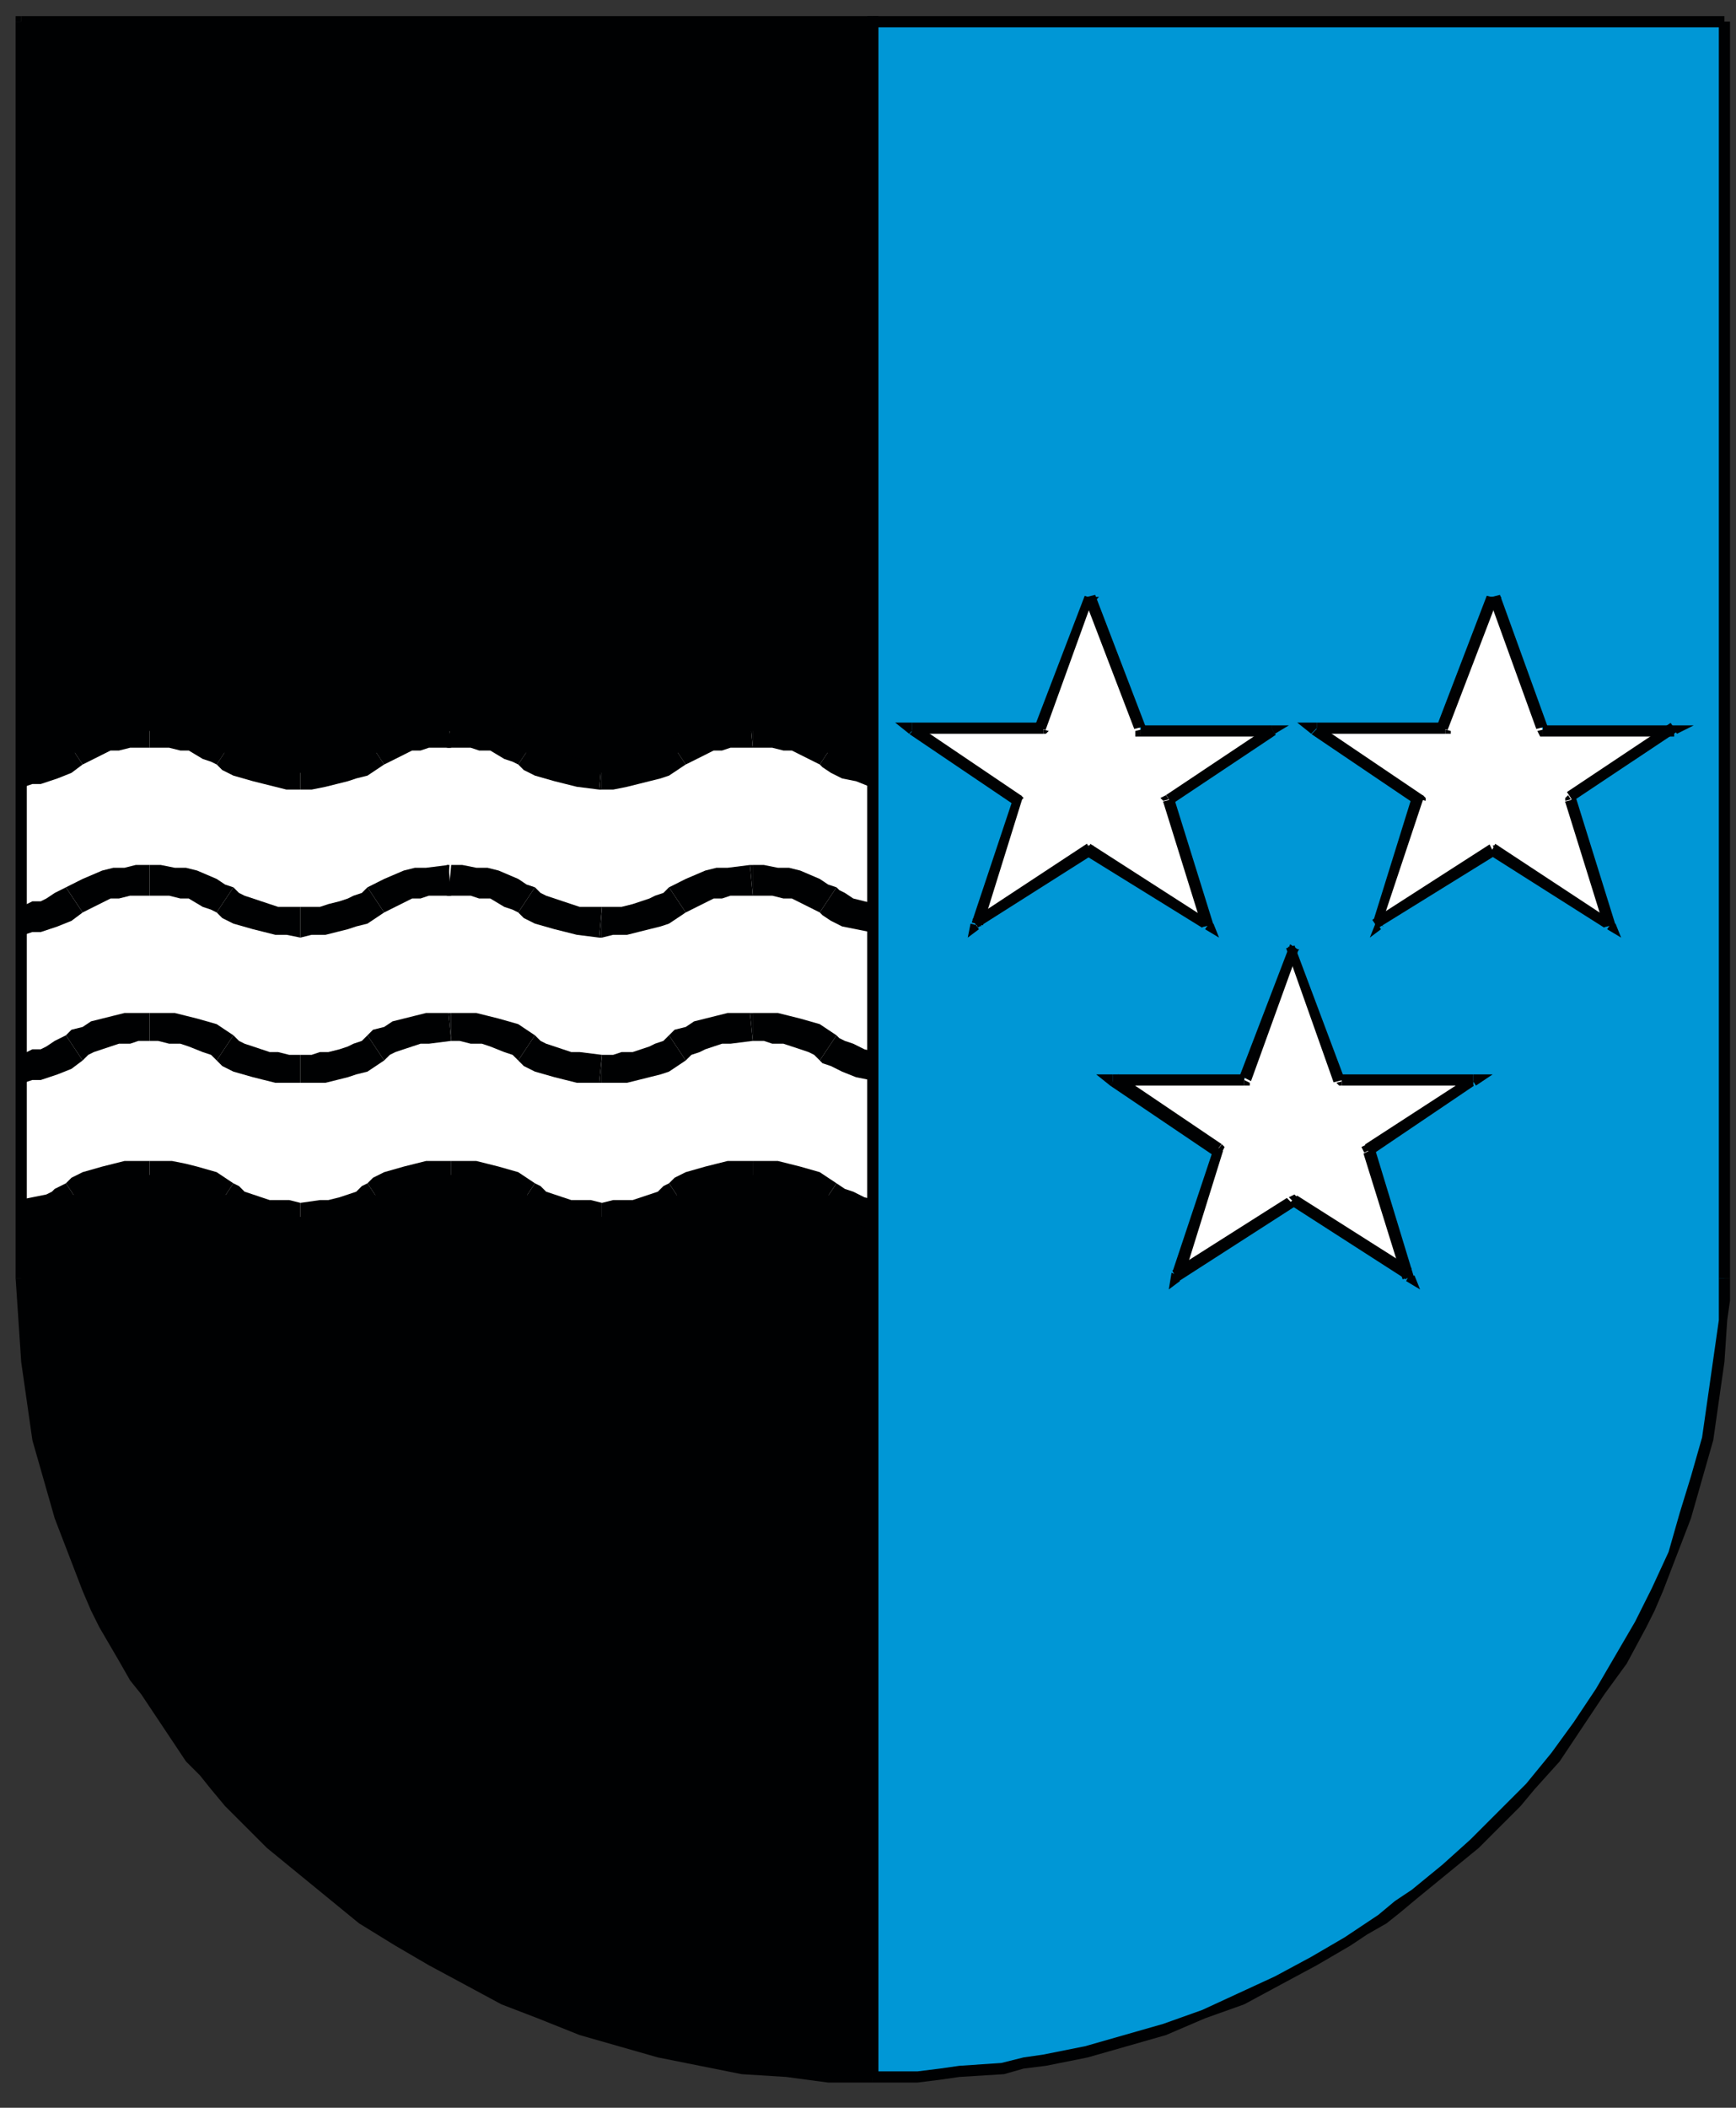 <?xml version="1.0" encoding="UTF-8" standalone="no"?>
<!DOCTYPE svg PUBLIC "-//W3C//DTD SVG 1.1//EN" "http://www.w3.org/Graphics/SVG/1.1/DTD/svg11.dtd">
<svg width="100%" height="100%" viewBox="0 0 332 403" version="1.1" xmlns="http://www.w3.org/2000/svg" xmlns:xlink="http://www.w3.org/1999/xlink" xml:space="preserve" xmlns:serif="http://www.serif.com/" style="fill-rule:evenodd;clip-rule:evenodd;stroke-linejoin:round;stroke-miterlimit:1.414;">
    <rect x="0" y="0" width="332" height="403" fill="#333333" stroke="none"/>
    <g id="AG" transform="matrix(1,0,0,1,-254.19,-406.663)">
        <g transform="matrix(4.167,0,0,4.167,-1624.86,-2686.74)">
            <path d="M452.037,743.482L452.037,743.226L452.037,743.354L451.909,743.354L451.781,743.482L452.037,743.482ZM451.909,743.482L451.909,743.354L452.037,743.354L452.037,743.482L451.909,743.482Z" style="fill:rgb(0,1,2);fill-rule:nonzero;"/>
        </g>
        <g transform="matrix(4.167,0,0,4.167,-1624.86,-2686.74)">
            <path d="M452.037,743.482L452.166,743.482L452.166,743.354L452.037,743.354L452.037,743.482ZM452.166,743.226L452.037,743.226L452.037,743.354L452.166,743.354L452.166,743.226Z" style="fill:rgb(0,1,2);fill-rule:nonzero;"/>
        </g>
        <g transform="matrix(4.167,0,0,4.167,-1624.86,-2685.68)">
            <path d="M452.294,743.226L452.166,743.226L452.166,743.098L452.294,743.098L452.294,743.226ZM452.294,743.098L452.166,743.098L452.166,743.226L452.294,743.226L452.294,743.354L452.166,743.354L452.294,743.354L452.294,743.226L452.294,743.098Z" style="fill:rgb(0,1,2);fill-rule:nonzero;"/>
        </g>
        <g transform="matrix(4.167,0,0,4.167,-1624.86,-2686.74)">
            <path d="M452.422,743.354L452.422,743.482L452.422,743.354ZM452.422,743.354L452.422,743.226L452.422,743.354Z" style="fill:rgb(0,1,2);fill-rule:nonzero;"/>
        </g>
        <g transform="matrix(4.167,0,0,4.167,-1624.86,-2685.68)">
            <path d="M452.55,743.098L452.679,743.098L452.679,743.226L452.55,743.226L452.55,743.354L452.55,743.098ZM452.55,743.098L452.55,743.226L452.679,743.226L452.55,743.098Z" style="fill:rgb(0,1,2);fill-rule:nonzero;"/>
        </g>
        <g transform="matrix(4.167,0,0,4.167,-1624.86,-2686.21)">
            <path d="M452.679,743.354L452.807,743.226L452.679,743.226L452.679,743.354Z" style="fill:rgb(0,1,2);fill-rule:nonzero;"/>
        </g>
        <g transform="matrix(4.167,0,0,4.167,-1624.86,-2686.21)">
            <path d="M452.935,743.354L452.807,743.354L452.935,743.354L452.935,743.226L452.807,743.226L452.807,743.354L452.935,743.354ZM452.807,743.354L452.935,743.226L452.935,743.354L452.807,743.354Z" style="fill:rgb(0,1,2);fill-rule:nonzero;"/>
        </g>
        <g transform="matrix(4.167,0,0,4.167,-1624.86,-2686.21)">
            <path d="M453.063,743.354L453.063,743.226L453.063,743.354Z" style="fill:rgb(0,1,2);fill-rule:nonzero;"/>
        </g>
        <g transform="matrix(0,-4.167,-4.167,0,3360.74,2299.39)">
            <path d="M453.191,743.354L453.319,743.354L453.191,743.354L453.191,743.226L453.191,743.354Z" style="fill:rgb(0,1,2);fill-rule:nonzero;"/>
        </g>
        <g transform="matrix(4.167,0,0,4.167,-1624.86,-2686.21)">
            <path d="M453.575,743.226L453.447,743.226L453.447,743.354L453.575,743.354L453.447,743.354L453.447,743.226L453.575,743.226L453.575,743.354L453.447,743.354L453.447,743.226L453.575,743.226Z" style="fill:rgb(0,1,2);fill-rule:nonzero;"/>
        </g>
        <g transform="matrix(4.167,0,0,4.167,-1624.86,-2686.21)">
            <path d="M453.703,743.226L453.96,743.226L453.96,743.354L453.832,743.354L453.832,743.226L453.832,743.354L453.703,743.354L453.703,743.226L453.703,743.354L453.703,743.226Z" style="fill:rgb(0,1,2);fill-rule:nonzero;"/>
        </g>
        <g transform="matrix(4.167,0,0,4.167,-1624.86,-2686.74)">
            <path d="M454.088,743.482L453.96,743.482L453.96,743.354L454.088,743.354L454.088,743.482ZM453.96,743.482L454.088,743.482L454.088,743.354L453.96,743.354L453.96,743.226L453.96,743.482Z" style="fill:rgb(0,1,2);fill-rule:nonzero;"/>
        </g>
        <g transform="matrix(4.167,0,0,4.167,-1624.86,-2686.21)">
            <rect x="454.216" y="743.226" width="0.128" height="0.128" style="fill:rgb(0,1,2);"/>
        </g>
        <g transform="matrix(4.167,0,0,4.167,-1624.86,-2293.76)">
            <path d="M490.994,743.354L493.044,743.354L494.069,743.226L494.967,743.226L495.992,743.098L496.889,742.97L497.914,742.842L498.939,742.585L499.836,742.457L500.733,742.201L501.63,741.945L502.655,741.688L503.552,741.432L504.449,741.176L505.346,740.791L506.243,740.535L507.14,740.151L507.909,739.766L508.806,739.382L509.575,738.997L510.472,738.485L511.241,738.1L512.01,737.588L512.907,737.075L513.548,736.563L514.444,736.05L515.085,735.537L515.854,735.025L516.623,734.384L517.264,733.871L517.905,733.231L518.674,732.59L519.314,731.949L519.955,731.309L520.596,730.668L521.108,730.027L521.749,729.386L522.262,728.617L522.902,727.977L523.415,727.208L523.928,726.439L524.44,725.67L524.953,724.901L525.337,724.132L525.85,723.363L526.234,722.595L526.619,721.826L527.003,721.057L527.387,720.16L527.644,719.263L528.028,718.494L528.284,717.597L528.541,716.7L528.797,715.931L529.053,715.034L529.31,714.137L529.438,713.24L529.566,712.343L529.694,711.446L529.822,710.421L529.95,709.524L530.079,708.627L530.079,707.73L530.079,706.704L530.079,692.352L530.079,677.872L530.079,663.391L530.079,649.039L520.339,649.039L510.472,649.039L500.733,649.039L490.994,649.039L490.994,743.354Z" style="fill:rgb(0,151,214);fill-rule:nonzero;"/>
        </g>
        <g transform="matrix(4.167,0,0,4.167,-1624.86,-2403.75)">
            <path d="M519.57,701.835L521.749,707.986L527.772,707.986L523.03,711.19L524.824,716.956L519.57,713.496L514.188,716.956L516.111,711.061L511.369,707.858L517.264,707.858L519.57,701.835Z" style="fill:white;fill-rule:nonzero;"/>
        </g>
        <g transform="matrix(-4.042,1.011,1.011,4.042,1927.3,-2878.67)">
            <path d="M520.722,710.695L521.25,710.695L520.598,717.066L520.07,717.067L520.722,710.695Z" style="fill:rgb(0,1,2);fill-rule:nonzero;"/>
        </g>
        <g transform="matrix(4.167,0,0,4.167,-1624.86,-2415.5)">
            <rect x="521.749" y="710.549" width="6.023" height="0.512" style="fill:rgb(0,1,2);"/>
        </g>
        <g transform="matrix(4.167,0,0,4.167,-1624.86,-2415.5)">
            <path d="M521.493,710.805L521.621,711.061L521.749,711.061L521.749,710.549L522.005,710.677L521.493,710.805Z" style="fill:rgb(0,1,2);fill-rule:nonzero;"/>
        </g>
        <g transform="matrix(-2.311,-3.467,-3.467,2.311,4237.58,734.801)">
            <rect x="525.152" y="706.406" width="0.497" height="5.722" style="fill:rgb(0,1,2);"/>
        </g>
        <g transform="matrix(4.167,0,0,4.167,-1624.86,-2415.5)">
            <path d="M527.772,710.549L528.669,710.549L527.9,710.933L527.644,710.549L527.772,711.061L527.772,710.549Z" style="fill:rgb(0,1,2);fill-rule:nonzero;"/>
        </g>
        <g transform="matrix(-4.042,1.013,1.013,4.042,1962.08,-2807.8)">
            <path d="M523.833,701.767L524.361,701.767L524.022,707.797L523.494,707.797L523.833,701.767Z" style="fill:rgb(0,1,2);fill-rule:nonzero;"/>
        </g>
        <g transform="matrix(4.167,0,0,4.167,-1624.86,-2389.34)">
            <path d="M522.902,707.473L522.774,707.601L522.774,707.73L523.287,707.601L523.159,707.858L522.902,707.473Z" style="fill:rgb(0,1,2);fill-rule:nonzero;"/>
        </g>
        <g transform="matrix(2.31,-3.468,-3.468,-2.31,1784.46,4012.37)">
            <path d="M521.983,700.483L522.446,700.483L522.412,706.774L521.843,706.703L521.983,700.483Z" style="fill:rgb(0,1,2);fill-rule:nonzero;"/>
        </g>
        <g transform="matrix(4.167,0,0,4.167,-1624.86,-2339.68)">
            <path d="M525.081,701.45L525.337,702.091L524.696,701.707L524.953,701.322L524.568,701.579L525.081,701.45Z" style="fill:rgb(0,1,2);fill-rule:nonzero;"/>
        </g>
        <g transform="matrix(-1.864,-3.727,-3.727,1.864,4114.27,1190.97)">
            <path d="M516.879,700.477L517.452,700.477L516.765,706.838L516.307,706.781L516.879,700.477Z" style="fill:rgb(0,1,2);fill-rule:nonzero;"/>
        </g>
        <g transform="matrix(4.167,0,0,4.167,-1624.86,-2369.58)">
            <path d="M519.699,705.039L519.57,705.039L519.442,705.039L519.699,705.551L519.442,705.551L519.699,705.039Z" style="fill:rgb(0,1,2);fill-rule:nonzero;"/>
        </g>
        <g transform="matrix(3.952,1.32,1.32,-3.952,-2444.81,2676.24)">
            <path d="M515.013,701.743L515.418,701.743L515.414,707.821L514.887,707.781L515.013,701.743Z" style="fill:rgb(0,1,2);fill-rule:nonzero;"/>
        </g>
        <g transform="matrix(4.167,0,0,4.167,-1624.86,-2339.68)">
            <path d="M514.316,701.707L513.804,702.091L514.06,701.45L514.444,701.579L514.06,701.322L514.316,701.707Z" style="fill:rgb(0,1,2);fill-rule:nonzero;"/>
        </g>
        <g transform="matrix(2.945,-2.947,-2.947,-2.945,1093.12,4155.5)">
            <path d="M513.946,706.458L514.49,706.458L513.405,712.076L512.862,712.076L513.946,706.458Z" style="fill:rgb(0,1,2);fill-rule:nonzero;"/>
        </g>
        <g transform="matrix(4.167,0,0,4.167,-1624.86,-2389.34)">
            <path d="M516.367,707.73L516.367,707.601L516.239,707.473L515.854,707.858L515.854,707.601L516.367,707.73Z" style="fill:rgb(0,1,2);fill-rule:nonzero;"/>
        </g>
        <g transform="matrix(4.167,0,0,4.167,-1624.86,-2416.57)">
            <rect x="511.369" y="710.677" width="5.895" height="0.513" style="fill:rgb(0,1,2);"/>
        </g>
        <g transform="matrix(4.167,0,0,4.167,-1624.86,-2416.57)">
            <path d="M511.113,711.189L510.472,710.677L511.369,710.677L511.369,711.189L511.497,710.805L511.113,711.189Z" style="fill:rgb(0,1,2);fill-rule:nonzero;"/>
        </g>
        <g transform="matrix(4.042,1.01,1.01,-4.042,-2281.68,2895.3)">
            <path d="M517.764,710.679L518.293,710.679L519.07,717.082L518.542,717.082L517.764,710.679Z" style="fill:rgb(0,1,2);fill-rule:nonzero;"/>
        </g>
        <g transform="matrix(4.167,0,0,4.167,-1624.86,-2416.57)">
            <path d="M517.264,711.189L517.52,711.189L517.52,711.061L517.008,710.933L517.264,710.677L517.264,711.189Z" style="fill:rgb(0,1,2);fill-rule:nonzero;"/>
        </g>
        <g transform="matrix(4.167,0,0,4.167,-1624.86,-2466.76)">
            <path d="M519.314,716.956L519.827,716.956L519.314,716.956Z" style="fill:rgb(0,1,2);fill-rule:nonzero;"/>
        </g>
        <g transform="matrix(4.167,0,0,4.167,-1624.86,-2466.23)">
            <path d="M519.827,716.956L519.827,716.828L519.314,716.828L519.827,716.956Z" style="fill:rgb(0,1,2);fill-rule:nonzero;"/>
        </g>
        <g transform="matrix(4.167,0,0,4.167,-1624.86,-2293.76)">
            <path d="M490.994,742.842L490.994,731.18L490.994,719.391L490.994,707.73L490.994,695.94L490.994,684.279L490.994,672.49L490.994,660.7L490.994,649.039L481.255,649.039L471.516,649.039L461.648,649.039L451.909,649.039L451.909,707.73L452.037,708.627L452.037,709.524L452.166,710.421L452.294,711.446L452.422,712.343L452.55,713.24L452.679,714.137L452.935,715.034L453.191,715.931L453.447,716.7L453.703,717.597L453.96,718.494L454.344,719.263L454.601,720.16L454.985,721.057L455.369,721.826L455.754,722.595L456.138,723.363L456.651,724.132L457.163,724.901L457.548,725.67L458.06,726.439L458.573,727.208L459.214,727.977L459.726,728.617L460.239,729.386L460.88,730.027L461.392,730.668L462.033,731.309L462.674,731.949L463.314,732.59L464.083,733.231L464.724,733.871L465.493,734.384L466.134,735.025L466.902,735.537L467.671,736.05L468.44,736.563L469.209,737.075L469.978,737.588L470.747,738.1L471.516,738.485L472.413,738.997L473.182,739.382L474.079,739.766L474.976,740.151L475.745,740.535L476.642,740.791L477.539,741.176L478.436,741.432L479.333,741.688L480.358,741.945L481.255,742.201L482.152,742.457L483.177,742.585L484.074,742.842L485.099,742.97L485.996,743.098L487.021,743.226L488.047,743.226L488.943,743.354L490.994,743.354L490.994,742.842Z" style="fill:rgb(0,1,2);fill-rule:nonzero;"/>
        </g>
        <g transform="matrix(4.167,0,0,4.167,-1624.86,-2322.6)">
            <path d="M451.909,710.677L452.294,710.677L452.679,710.549L452.935,710.421L453.319,710.421L453.575,710.293L453.832,710.164L454.088,710.036L454.344,709.78L454.472,709.652L454.601,709.652L454.857,709.523L454.985,709.395L455.241,709.395L455.369,709.267L455.754,709.139L456.01,709.011L456.523,709.011L456.779,708.883L458.829,708.883L459.086,709.011L459.598,709.011L459.726,709.139L459.983,709.139L460.239,709.267L460.367,709.395L460.623,709.395L460.88,709.652L461.136,709.652L461.264,709.78L461.392,709.908L461.52,710.036L461.776,710.164L461.905,710.164L462.161,710.293L462.289,710.421L462.546,710.421L462.674,710.549L462.93,710.549L463.186,710.677L463.699,710.677L464.211,710.805L465.493,710.805L465.749,710.677L466.262,710.677L466.518,710.549L466.646,710.549L467.159,710.421L467.287,710.293L467.543,710.164L467.671,710.164L467.8,710.036L468.056,709.908L468.184,709.78L468.44,709.652L468.696,709.523L468.825,709.395L469.081,709.395L469.209,709.267L469.722,709.139L469.85,709.011L470.362,709.011L470.619,708.883L472.669,708.883L472.925,709.011L473.438,709.011L473.566,709.139L473.822,709.139L474.079,709.267L474.207,709.395L474.463,709.395L474.72,709.652L474.976,709.652L475.104,709.78L475.232,709.908L475.36,710.036L475.616,710.164L475.745,710.164L476.001,710.293L476.129,710.421L476.385,710.421L476.642,710.549L476.77,710.549L477.026,710.677L477.539,710.677L478.051,710.805L479.333,710.805L479.589,710.677L480.102,710.677L480.358,710.549L480.486,710.549L480.999,710.421L481.127,710.293L481.383,710.164L481.511,710.164L481.639,710.036L481.896,709.908L482.024,709.78L482.152,709.652L482.28,709.652L482.536,709.523L482.665,709.395L482.921,709.395L483.049,709.267L483.562,709.139L483.69,709.011L484.202,709.011L484.458,708.883L486.509,708.883L486.765,709.011L487.278,709.011L487.406,709.139L487.662,709.139L487.918,709.267L488.047,709.395L488.303,709.395L488.431,709.523L488.687,709.652L488.815,709.652L488.943,709.78L489.072,709.908L489.328,710.036L489.584,710.164L489.841,710.293L490.097,710.421L490.353,710.549L490.737,710.549L490.866,710.677L490.994,710.677L490.994,700.553L490.994,690.302L490.737,690.302L490.353,690.174L490.097,690.174L489.841,690.045L489.584,689.917L489.328,689.789L489.072,689.661L488.943,689.533L488.815,689.405L488.687,689.277L488.431,689.148L488.303,689.148L488.047,689.02L487.918,689.02L487.406,688.764L487.278,688.764L487.021,688.764L486.765,688.636L486.509,688.636L485.996,688.636L485.74,688.508L485.484,688.508L484.971,688.636L484.715,688.636L484.458,688.636L484.202,688.636L483.946,688.764L483.69,688.764L483.562,688.764L483.049,689.02L482.921,689.02L482.665,689.148L482.28,689.277L482.152,689.405L482.024,689.533L481.896,689.661L481.639,689.661L481.511,689.789L481.383,689.917L481.127,690.045L480.999,690.045L480.742,690.174L480.486,690.174L480.358,690.302L480.102,690.302L479.845,690.302L479.589,690.43L479.333,690.43L479.076,690.43L478.564,690.43L478.051,690.43L477.795,690.43L477.539,690.43L477.282,690.302L477.026,690.302L476.642,690.174L476.129,690.045L476.001,690.045L475.745,689.917L475.36,689.661L475.232,689.661L475.104,689.533L474.976,689.405L474.72,689.277L474.591,689.148L474.463,689.148L474.207,689.02L474.079,689.02L473.566,688.764L473.438,688.764L473.182,688.764L472.925,688.636L472.669,688.636L472.156,688.636L471.644,688.508L471.131,688.636L470.875,688.636L470.619,688.636L470.362,688.636L470.106,688.764L469.85,688.764L469.722,688.764L469.209,689.02L469.081,689.02L468.825,689.148L468.44,689.277L468.312,689.405L468.184,689.533L468.056,689.661L467.8,689.661L467.543,689.917L467.287,690.045L467.159,690.045L466.902,690.174L466.646,690.174L466.518,690.302L466.39,690.302L466.262,690.302L466.006,690.302L465.749,690.43L465.493,690.43L465.236,690.43L464.724,690.43L464.211,690.43L463.955,690.43L463.699,690.43L463.443,690.302L463.186,690.302L462.674,690.174L462.289,690.045L462.161,690.045L461.905,689.917L461.776,689.789L461.52,689.661L461.392,689.661L461.264,689.533L461.136,689.405L460.88,689.277L460.623,689.148L460.367,689.02L460.239,689.02L459.726,688.764L459.598,688.764L459.342,688.764L459.086,688.636L458.829,688.636L458.317,688.636L457.804,688.508L457.292,688.636L457.035,688.636L456.779,688.636L456.523,688.636L456.267,688.764L456.01,688.764L455.754,688.764L455.369,689.02L455.241,689.02L454.985,689.148L454.857,689.148L454.601,689.277L454.472,689.405L454.344,689.533L454.088,689.661L453.832,689.789L453.575,689.917L453.319,690.045L452.935,690.174L452.679,690.302L452.294,690.302L451.909,690.43L451.909,710.677Z" style="fill:white;fill-rule:nonzero;"/>
        </g>
        <g transform="matrix(4.167,0,0,4.167,-1624.86,-2403.22)">
            <path d="M490.866,710.421L490.225,710.164L489.584,710.036L489.072,709.78L488.687,709.524L488.559,709.395L489.328,708.242L489.456,708.498L489.712,708.498L490.097,708.755L490.609,708.883L491.122,709.011L490.866,710.421Z" style="fill:rgb(0,1,2);fill-rule:nonzero;"/>
        </g>
        <g transform="matrix(4.167,0,0,4.167,-1624.86,-2411.76)">
            <path d="M488.559,711.446L488.303,711.318L488.047,711.19L487.278,710.805L486.893,710.805L486.381,710.677L485.996,710.677L485.484,710.677L485.484,709.267L485.996,709.267L486.637,709.396L487.15,709.396L487.662,709.524L488.559,709.908L488.943,710.165L489.328,710.293L488.559,711.446Z" style="fill:rgb(0,1,2);fill-rule:nonzero;"/>
        </g>
        <g transform="matrix(4.167,0,0,4.167,-1624.86,-2407.49)">
            <path d="M489.328,709.267L488.559,710.421L489.328,709.267Z" style="fill:rgb(0,1,2);fill-rule:nonzero;"/>
        </g>
        <g transform="matrix(4.167,0,0,4.167,-1624.86,-2411.76)">
            <path d="M485.484,710.677L484.458,710.677L484.074,710.805L483.69,710.805L482.921,711.19L482.665,711.318L482.408,711.446L481.639,710.293L481.896,710.165L482.408,709.908L483.305,709.524L483.818,709.396L484.33,709.396L485.355,709.267L485.484,710.677Z" style="fill:rgb(0,1,2);fill-rule:nonzero;"/>
        </g>
        <g transform="matrix(4.167,0,0,4.167,-1624.86,-2414.97)">
            <path d="M485.484,710.036L485.355,710.036L485.484,711.446L485.484,710.036Z" style="fill:rgb(0,1,2);fill-rule:nonzero;"/>
        </g>
        <g transform="matrix(4.167,0,0,4.167,-1624.86,-2402.69)">
            <path d="M482.408,709.267L482.024,709.524L481.639,709.78L481.255,709.908L480.742,710.036L480.23,710.164L479.717,710.292L479.076,710.421L478.564,710.421L478.564,709.011L479.461,709.011L479.973,708.883L480.358,708.755L480.742,708.627L480.999,708.498L481.383,708.37L481.639,708.114L482.408,709.267Z" style="fill:rgb(0,1,2);fill-rule:nonzero;"/>
        </g>
        <g transform="matrix(4.167,0,0,4.167,-1624.86,-2407.49)">
            <path d="M481.639,709.267L482.408,710.421L481.639,709.267Z" style="fill:rgb(0,1,2);fill-rule:nonzero;"/>
        </g>
        <g transform="matrix(4.167,0,0,4.167,-1624.86,-2402.69)">
            <path d="M478.436,710.421L477.41,710.292L476.898,710.164L476.385,710.036L475.488,709.78L474.976,709.524L474.72,709.267L475.488,708.114L475.745,708.37L476.001,708.498L476.77,708.755L477.154,708.883L477.539,709.011L478.564,709.011L478.436,710.421Z" style="fill:rgb(0,1,2);fill-rule:nonzero;"/>
        </g>
        <g transform="matrix(4.167,0,0,4.167,-1624.86,-2398.95)">
            <path d="M478.564,709.524L478.436,709.524L478.564,708.114L478.564,709.524Z" style="fill:rgb(0,1,2);fill-rule:nonzero;"/>
        </g>
        <g transform="matrix(4.167,0,0,4.167,-1624.86,-2411.76)">
            <path d="M474.72,711.446L474.463,711.318L474.079,711.19L473.438,710.805L472.925,710.805L472.541,710.677L472.028,710.677L471.516,710.677L471.644,709.267L472.156,709.267L472.797,709.396L473.31,709.396L473.822,709.524L474.72,709.908L475.104,710.165L475.488,710.293L474.72,711.446Z" style="fill:rgb(0,1,2);fill-rule:nonzero;"/>
        </g>
        <g transform="matrix(4.167,0,0,4.167,-1624.86,-2407.49)">
            <path d="M475.488,709.267L474.72,710.421L475.488,709.267Z" style="fill:rgb(0,1,2);fill-rule:nonzero;"/>
        </g>
        <g transform="matrix(4.167,0,0,4.167,-1624.86,-2411.76)">
            <path d="M471.644,710.677L470.619,710.677L470.234,710.805L469.85,710.805L469.081,711.19L468.825,711.318L468.568,711.446L467.8,710.293L468.056,710.165L468.568,709.908L469.465,709.524L469.978,709.396L470.49,709.396L471.516,709.267L471.644,710.677Z" style="fill:rgb(0,1,2);fill-rule:nonzero;"/>
        </g>
        <g transform="matrix(-4.167,0,0,4.167,2304.97,-2414.97)">
            <path d="M471.516,710.036L471.644,710.036L471.516,711.446L471.644,711.446L471.516,710.036Z" style="fill:rgb(0,1,2);fill-rule:nonzero;"/>
        </g>
        <g transform="matrix(4.167,0,0,4.167,-1624.86,-2402.69)">
            <path d="M468.568,709.267L468.184,709.524L467.8,709.78L467.287,709.908L466.902,710.036L466.39,710.164L465.877,710.292L465.236,710.421L464.724,710.421L464.724,709.011L465.621,709.011L466.006,708.883L466.518,708.755L466.902,708.627L467.159,708.498L467.543,708.37L467.8,708.114L468.568,709.267Z" style="fill:rgb(0,1,2);fill-rule:nonzero;"/>
        </g>
        <g transform="matrix(4.167,0,0,4.167,-1624.86,-2407.49)">
            <path d="M467.8,709.267L468.568,710.421L467.8,709.267Z" style="fill:rgb(0,1,2);fill-rule:nonzero;"/>
        </g>
        <g transform="matrix(4.167,0,0,4.167,-1624.86,-2402.69)">
            <path d="M464.724,710.421L464.083,710.421L463.571,710.292L463.058,710.164L462.546,710.036L461.648,709.78L461.136,709.524L460.88,709.267L461.648,708.114L461.905,708.37L462.161,708.498L462.93,708.755L463.314,708.883L463.699,709.011L464.724,709.011L464.724,710.421Z" style="fill:rgb(0,1,2);fill-rule:nonzero;"/>
        </g>
        <g transform="matrix(4.167,0,0,4.167,-1624.86,-2398.95)">
            <path d="M464.724,709.524L464.724,708.114L464.724,709.524Z" style="fill:rgb(0,1,2);fill-rule:nonzero;"/>
        </g>
        <g transform="matrix(4.167,0,0,4.167,-1624.86,-2411.76)">
            <path d="M460.88,711.446L460.623,711.318L460.239,711.19L459.598,710.805L459.214,710.805L458.701,710.677L458.189,710.677L457.804,710.677L457.804,709.267L458.317,709.267L458.958,709.396L459.47,709.396L459.983,709.524L460.88,709.908L461.264,710.165L461.648,710.293L460.88,711.446Z" style="fill:rgb(0,1,2);fill-rule:nonzero;"/>
        </g>
        <g transform="matrix(4.167,0,0,4.167,-1624.86,-2407.49)">
            <path d="M461.648,709.267L460.88,710.421L461.648,709.267Z" style="fill:rgb(0,1,2);fill-rule:nonzero;"/>
        </g>
        <g transform="matrix(4.167,0,0,4.167,-1624.86,-2411.76)">
            <path d="M457.804,710.677L457.292,710.677L456.907,710.677L456.395,710.805L456.01,710.805L455.241,711.19L454.985,711.318L454.729,711.446L453.96,710.293L454.216,710.165L454.729,709.908L455.626,709.524L456.138,709.396L456.651,709.396L457.163,709.267L457.804,709.267L457.804,710.677Z" style="fill:rgb(0,1,2);fill-rule:nonzero;"/>
        </g>
        <g transform="matrix(4.167,0,0,4.167,-1624.86,-2414.97)">
            <path d="M457.804,710.036L457.804,711.446L457.804,710.036Z" style="fill:rgb(0,1,2);fill-rule:nonzero;"/>
        </g>
        <g transform="matrix(4.167,0,0,4.167,-1624.86,-2403.22)">
            <path d="M454.729,709.395L454.216,709.78L453.575,710.036L453.191,710.164L452.807,710.292L452.422,710.292L452.037,710.421L451.781,709.139L452.166,709.011L452.422,709.011L452.807,708.883L453.063,708.755L453.447,708.627L453.96,708.242L454.729,709.395Z" style="fill:rgb(0,1,2);fill-rule:nonzero;"/>
        </g>
        <g transform="matrix(4.167,0,0,4.167,-1624.86,-2407.49)">
            <path d="M454.729,710.421L453.96,709.267L454.729,710.421Z" style="fill:rgb(0,1,2);fill-rule:nonzero;"/>
        </g>
        <g transform="matrix(4.167,0,0,4.167,-1624.86,-2233.43)">
            <path d="M451.781,688.636L452.422,688.508L453.063,688.379L453.319,688.251L453.447,688.123L453.96,687.867L454.729,689.02L454.216,689.277L453.832,689.533L453.575,689.661L452.807,689.789L452.037,690.045L451.781,688.636Z" style="fill:rgb(0,1,2);fill-rule:nonzero;"/>
        </g>
        <g transform="matrix(4.167,0,0,4.167,-1624.86,-2241.97)">
            <path d="M453.96,689.917L454.216,689.661L454.729,689.405L455.626,689.149L456.138,689.02L456.651,688.892L457.804,688.892L457.804,690.174L457.292,690.174L456.907,690.302L456.395,690.302L456.01,690.43L455.241,690.686L454.985,690.814L454.729,691.071L453.96,689.917Z" style="fill:rgb(0,1,2);fill-rule:nonzero;"/>
        </g>
        <g transform="matrix(4.167,0,0,4.167,-1624.86,-2237.7)">
            <path d="M454.729,690.045L453.96,688.892L454.729,690.045Z" style="fill:rgb(0,1,2);fill-rule:nonzero;"/>
        </g>
        <g transform="matrix(4.167,0,0,4.167,-1624.86,-2241.97)">
            <path d="M457.804,688.892L458.829,688.892L459.47,689.02L459.983,689.149L460.88,689.405L461.264,689.661L461.648,689.917L460.88,691.071L460.623,690.814L460.239,690.686L459.598,690.43L459.214,690.302L458.701,690.302L457.804,690.174L457.804,688.892Z" style="fill:rgb(0,1,2);fill-rule:nonzero;"/>
        </g>
        <g transform="matrix(4.167,0,0,4.167,-1624.86,-2245.71)">
            <path d="M457.804,689.789L457.804,691.071L457.804,689.789Z" style="fill:rgb(0,1,2);fill-rule:nonzero;"/>
        </g>
        <g transform="matrix(4.167,0,0,4.167,-1624.86,-2233.43)">
            <path d="M461.648,687.867L461.905,687.995L462.161,688.251L462.546,688.379L462.93,688.508L463.314,688.636L464.211,688.636L464.724,688.764L464.724,690.045L464.211,690.045L463.571,690.045L463.058,689.917L462.546,689.789L462.033,689.661L461.648,689.405L461.136,689.277L460.88,689.02L461.648,687.867Z" style="fill:rgb(0,1,2);fill-rule:nonzero;"/>
        </g>
        <g transform="matrix(4.167,0,0,4.167,-1624.86,-2237.7)">
            <path d="M461.648,688.892L460.88,690.045L461.648,688.892Z" style="fill:rgb(0,1,2);fill-rule:nonzero;"/>
        </g>
        <g transform="matrix(4.167,0,0,4.167,-1624.86,-2233.43)">
            <path d="M464.724,688.764L465.621,688.636L466.006,688.636L466.518,688.508L467.287,688.251L467.543,687.995L467.8,687.867L468.568,689.02L468.184,689.148L467.8,689.405L466.902,689.789L466.39,689.917L465.749,690.045L464.724,690.045L464.724,688.764Z" style="fill:rgb(0,1,2);fill-rule:nonzero;"/>
        </g>
        <g transform="matrix(4.167,0,0,4.167,-1624.86,-2229.69)">
            <path d="M464.724,689.148L464.724,687.867L464.724,689.148Z" style="fill:rgb(0,1,2);fill-rule:nonzero;"/>
        </g>
        <g transform="matrix(4.167,0,0,4.167,-1624.86,-2241.97)">
            <path d="M467.8,689.917L468.056,689.661L468.568,689.405L469.465,689.149L469.978,689.02L470.49,688.892L471.644,688.892L471.644,690.174L471.131,690.174L470.619,690.302L470.234,690.302L469.85,690.43L469.081,690.686L468.825,690.814L468.568,691.071L467.8,689.917Z" style="fill:rgb(0,1,2);fill-rule:nonzero;"/>
        </g>
        <g transform="matrix(4.167,0,0,4.167,-1624.86,-2237.7)">
            <path d="M467.8,688.892L468.568,690.045L467.8,688.892Z" style="fill:rgb(0,1,2);fill-rule:nonzero;"/>
        </g>
        <g transform="matrix(4.167,0,0,4.167,-1624.86,-2241.97)">
            <path d="M471.644,688.892L472.797,688.892L473.31,689.02L473.822,689.149L474.72,689.405L475.488,689.917L474.72,691.071L474.463,690.814L474.079,690.686L473.438,690.43L473.054,690.302L472.541,690.302L472.156,690.174L471.644,690.174L471.644,688.892Z" style="fill:rgb(0,1,2);fill-rule:nonzero;"/>
        </g>
        <g transform="matrix(4.167,0,0,4.167,-1624.86,-2245.71)">
            <path d="M471.644,689.789L471.644,691.071L471.644,689.789Z" style="fill:rgb(0,1,2);fill-rule:nonzero;"/>
        </g>
        <g transform="matrix(4.167,0,0,4.167,-1624.86,-2233.43)">
            <path d="M475.488,687.867L475.745,687.995L476.001,688.251L476.385,688.379L476.77,688.508L477.154,688.636L478.051,688.636L478.564,688.764L478.564,690.045L477.923,690.045L477.41,690.045L476.898,689.917L476.385,689.789L475.873,689.661L475.488,689.405L474.976,689.277L474.72,689.02L475.488,687.867Z" style="fill:rgb(0,1,2);fill-rule:nonzero;"/>
        </g>
        <g transform="matrix(4.167,0,0,4.167,-1624.86,-2237.7)">
            <path d="M475.488,688.892L474.72,690.045L475.488,688.892Z" style="fill:rgb(0,1,2);fill-rule:nonzero;"/>
        </g>
        <g transform="matrix(4.167,0,0,4.167,-1624.86,-2233.43)">
            <path d="M478.564,688.764L479.076,688.636L479.973,688.636L480.358,688.508L481.127,688.251L481.383,687.995L481.639,687.867L482.408,689.02L482.024,689.148L481.639,689.405L480.742,689.789L480.23,689.917L479.717,690.045L479.076,690.045L478.564,690.045L478.564,688.764Z" style="fill:rgb(0,1,2);fill-rule:nonzero;"/>
        </g>
        <g transform="matrix(4.167,0,0,4.167,-1624.86,-2229.69)">
            <path d="M478.564,689.148L478.564,687.867L478.564,689.148Z" style="fill:rgb(0,1,2);fill-rule:nonzero;"/>
        </g>
        <g transform="matrix(4.167,0,0,4.167,-1624.86,-2241.97)">
            <path d="M481.639,689.917L481.896,689.661L482.408,689.405L483.305,689.149L483.818,689.02L484.33,688.892L485.484,688.892L485.484,690.174L484.971,690.174L484.587,690.302L484.074,690.302L483.69,690.43L482.921,690.686L482.665,690.814L482.408,691.071L481.639,689.917Z" style="fill:rgb(0,1,2);fill-rule:nonzero;"/>
        </g>
        <g transform="matrix(4.167,0,0,4.167,-1624.86,-2237.7)">
            <path d="M481.639,688.892L482.408,690.045L481.639,688.892Z" style="fill:rgb(0,1,2);fill-rule:nonzero;"/>
        </g>
        <g transform="matrix(4.167,0,0,4.167,-1624.86,-2241.97)">
            <path d="M485.484,688.892L486.637,688.892L487.15,689.02L487.662,689.149L488.559,689.405L488.943,689.661L489.328,689.917L488.559,691.071L488.303,690.814L488.047,690.686L487.278,690.43L486.893,690.302L486.381,690.302L485.996,690.174L485.484,690.174L485.484,688.892Z" style="fill:rgb(0,1,2);fill-rule:nonzero;"/>
        </g>
        <g transform="matrix(4.167,0,0,4.167,-1624.86,-2245.71)">
            <path d="M485.484,689.789L485.484,691.071L485.484,689.789Z" style="fill:rgb(0,1,2);fill-rule:nonzero;"/>
        </g>
        <g transform="matrix(4.167,0,0,4.167,-1624.86,-2233.96)">
            <path d="M489.328,687.995L489.712,688.251L490.097,688.379L490.609,688.636L491.122,688.764L490.866,690.045L490.225,689.917L489.584,689.661L488.943,689.405L488.559,689.149L489.328,687.995Z" style="fill:rgb(0,1,2);fill-rule:nonzero;"/>
        </g>
        <g transform="matrix(4.167,0,0,4.167,-1624.86,-2237.7)">
            <path d="M488.559,690.045L489.328,688.892L488.559,690.045Z" style="fill:rgb(0,1,2);fill-rule:nonzero;"/>
        </g>
        <g transform="matrix(4.167,0,0,4.167,-1624.86,-2347.16)">
            <path d="M490.866,703.629L490.225,703.501L489.584,703.373L489.072,703.116L488.687,702.86L488.559,702.732L489.328,701.579L489.456,701.707L489.712,701.835L490.097,702.091L490.609,702.219L491.122,702.347L490.866,703.629Z" style="fill:rgb(0,1,2);fill-rule:nonzero;"/>
        </g>
        <g transform="matrix(4.167,0,0,4.167,-1624.86,-2355.17)">
            <path d="M488.559,704.654L488.303,704.526L488.047,704.398L487.278,704.014L486.893,704.014L486.381,703.885L485.996,703.885L485.484,703.885L485.484,702.476L485.996,702.476L486.637,702.604L487.15,702.604L487.662,702.732L488.559,703.116L488.943,703.373L489.328,703.501L488.559,704.654Z" style="fill:rgb(0,1,2);fill-rule:nonzero;"/>
        </g>
        <g transform="matrix(4.167,0,0,4.167,-1624.86,-2350.89)">
            <path d="M489.328,702.476L488.559,703.629L489.328,702.476Z" style="fill:rgb(0,1,2);fill-rule:nonzero;"/>
        </g>
        <g transform="matrix(4.167,0,0,4.167,-1624.86,-2355.17)">
            <path d="M485.484,703.885L484.458,703.885L484.074,704.014L483.69,704.014L482.921,704.398L482.665,704.526L482.408,704.654L481.639,703.501L481.896,703.373L482.408,703.116L483.305,702.732L483.818,702.604L484.33,702.604L485.355,702.476L485.484,703.885Z" style="fill:rgb(0,1,2);fill-rule:nonzero;"/>
        </g>
        <g transform="matrix(4.167,0,0,4.167,-1624.86,-2358.37)">
            <path d="M485.484,703.244L485.355,703.244L485.484,704.654L485.484,703.244Z" style="fill:rgb(0,1,2);fill-rule:nonzero;"/>
        </g>
        <g transform="matrix(4.167,0,0,4.167,-1624.86,-2346.09)">
            <path d="M482.408,702.475L482.024,702.732L481.639,702.988L481.255,703.116L480.742,703.244L480.23,703.372L479.717,703.501L479.076,703.501L478.564,703.629L478.564,702.219L479.461,702.219L479.973,702.091L480.358,701.963L480.742,701.835L480.999,701.707L481.383,701.579L481.639,701.322L482.408,702.475Z" style="fill:rgb(0,1,2);fill-rule:nonzero;"/>
        </g>
        <g transform="matrix(4.167,0,0,4.167,-1624.86,-2350.89)">
            <path d="M481.639,702.476L482.408,703.629L481.639,702.476Z" style="fill:rgb(0,1,2);fill-rule:nonzero;"/>
        </g>
        <g transform="matrix(4.167,0,0,4.167,-1624.86,-2346.09)">
            <path d="M478.436,703.629L477.41,703.501L476.898,703.372L476.385,703.244L475.488,702.988L474.976,702.732L474.72,702.475L475.488,701.322L475.745,701.579L476.001,701.707L476.77,701.963L477.154,702.091L477.539,702.219L478.564,702.219L478.436,703.629Z" style="fill:rgb(0,1,2);fill-rule:nonzero;"/>
        </g>
        <g transform="matrix(4.167,0,0,4.167,-1624.86,-2342.35)">
            <path d="M478.564,702.732L478.436,702.732L478.564,701.322L478.564,702.732Z" style="fill:rgb(0,1,2);fill-rule:nonzero;"/>
        </g>
        <g transform="matrix(4.167,0,0,4.167,-1624.86,-2355.17)">
            <path d="M474.72,704.654L474.463,704.526L474.079,704.398L473.438,704.014L472.925,704.014L472.541,703.885L472.028,703.885L471.516,703.885L471.644,702.476L472.156,702.476L472.797,702.604L473.31,702.604L473.822,702.732L474.72,703.116L475.104,703.373L475.488,703.501L474.72,704.654Z" style="fill:rgb(0,1,2);fill-rule:nonzero;"/>
        </g>
        <g transform="matrix(4.167,0,0,4.167,-1624.86,-2350.89)">
            <path d="M475.488,702.476L474.72,703.629L475.488,702.476Z" style="fill:rgb(0,1,2);fill-rule:nonzero;"/>
        </g>
        <g transform="matrix(4.167,0,0,4.167,-1624.86,-2355.17)">
            <path d="M471.644,703.885L470.619,703.885L470.234,704.014L469.85,704.014L469.081,704.398L468.825,704.526L468.568,704.654L467.8,703.501L468.056,703.373L468.568,703.116L469.465,702.732L469.978,702.604L470.49,702.604L471.516,702.476L471.644,703.885Z" style="fill:rgb(0,1,2);fill-rule:nonzero;"/>
        </g>
        <g transform="matrix(-4.167,0,0,4.167,2304.97,-2358.37)">
            <path d="M471.516,703.244L471.644,703.244L471.516,704.654L471.644,704.654L471.516,703.244Z" style="fill:rgb(0,1,2);fill-rule:nonzero;"/>
        </g>
        <g transform="matrix(4.167,0,0,4.167,-1624.86,-2346.09)">
            <path d="M468.568,702.475L468.184,702.732L467.8,702.988L467.287,703.116L466.902,703.244L466.39,703.372L465.877,703.501L465.236,703.501L464.724,703.629L464.724,702.219L465.621,702.219L466.006,702.091L466.518,701.963L466.902,701.835L467.159,701.707L467.543,701.579L467.8,701.322L468.568,702.475Z" style="fill:rgb(0,1,2);fill-rule:nonzero;"/>
        </g>
        <g transform="matrix(4.167,0,0,4.167,-1624.86,-2350.89)">
            <path d="M467.8,702.476L468.568,703.629L467.8,702.476Z" style="fill:rgb(0,1,2);fill-rule:nonzero;"/>
        </g>
        <g transform="matrix(4.167,0,0,4.167,-1624.86,-2346.09)">
            <path d="M464.724,703.629L464.083,703.501L463.571,703.501L463.058,703.372L462.546,703.244L461.648,702.988L461.136,702.732L460.88,702.475L461.648,701.322L461.905,701.579L462.161,701.707L462.93,701.963L463.314,702.091L463.699,702.219L464.724,702.219L464.724,703.629Z" style="fill:rgb(0,1,2);fill-rule:nonzero;"/>
        </g>
        <g transform="matrix(4.167,0,0,4.167,-1624.86,-2342.35)">
            <path d="M464.724,702.732L464.724,701.322L464.724,702.732Z" style="fill:rgb(0,1,2);fill-rule:nonzero;"/>
        </g>
        <g transform="matrix(4.167,0,0,4.167,-1624.86,-2355.17)">
            <path d="M460.88,704.654L460.623,704.526L460.239,704.398L459.598,704.014L459.214,704.014L458.701,703.885L458.189,703.885L457.804,703.885L457.804,702.476L458.317,702.476L458.958,702.604L459.47,702.604L459.983,702.732L460.88,703.116L461.264,703.373L461.648,703.501L460.88,704.654Z" style="fill:rgb(0,1,2);fill-rule:nonzero;"/>
        </g>
        <g transform="matrix(4.167,0,0,4.167,-1624.86,-2350.89)">
            <path d="M461.648,702.476L460.88,703.629L461.648,702.476Z" style="fill:rgb(0,1,2);fill-rule:nonzero;"/>
        </g>
        <g transform="matrix(4.167,0,0,4.167,-1624.86,-2355.17)">
            <path d="M457.804,703.885L457.292,703.885L456.907,703.885L456.395,704.014L456.01,704.014L455.241,704.398L454.985,704.526L454.729,704.654L453.96,703.501L454.216,703.373L454.729,703.116L455.626,702.732L456.138,702.604L456.651,702.604L457.163,702.476L457.804,702.476L457.804,703.885Z" style="fill:rgb(0,1,2);fill-rule:nonzero;"/>
        </g>
        <g transform="matrix(4.167,0,0,4.167,-1624.86,-2358.37)">
            <path d="M457.804,703.244L457.804,704.654L457.804,703.244Z" style="fill:rgb(0,1,2);fill-rule:nonzero;"/>
        </g>
        <g transform="matrix(4.167,0,0,4.167,-1624.86,-2346.62)">
            <path d="M454.729,702.604L454.216,702.988L453.575,703.245L453.191,703.373L452.807,703.501L452.422,703.501L452.037,703.629L451.781,702.347L452.166,702.219L452.422,702.091L452.807,702.091L453.063,701.963L453.447,701.707L453.96,701.45L454.729,702.604Z" style="fill:rgb(0,1,2);fill-rule:nonzero;"/>
        </g>
        <g transform="matrix(4.167,0,0,4.167,-1624.86,-2350.89)">
            <path d="M454.729,703.629L453.96,702.476L454.729,703.629Z" style="fill:rgb(0,1,2);fill-rule:nonzero;"/>
        </g>
        <g transform="matrix(4.167,0,0,4.167,-1624.86,-2290.56)">
            <path d="M490.866,696.837L490.225,696.709L489.584,696.453L489.072,696.197L488.687,696.069L488.559,695.94L489.328,694.787L489.456,694.915L489.712,695.044L490.097,695.172L490.609,695.428L491.122,695.556L490.866,696.837Z" style="fill:rgb(0,1,2);fill-rule:nonzero;"/>
        </g>
        <g transform="matrix(4.167,0,0,4.167,-1624.86,-2298.57)">
            <path d="M488.559,697.862L488.303,697.606L488.047,697.478L487.278,697.222L486.893,697.094L486.381,697.094L485.996,696.965L485.484,696.965L485.484,695.684L486.637,695.684L487.15,695.812L487.662,695.94L488.559,696.196L488.943,696.453L489.328,696.709L488.559,697.862Z" style="fill:rgb(0,1,2);fill-rule:nonzero;"/>
        </g>
        <g transform="matrix(4.167,0,0,4.167,-1624.86,-2294.3)">
            <path d="M489.328,695.684L488.559,696.837L489.328,695.684Z" style="fill:rgb(0,1,2);fill-rule:nonzero;"/>
        </g>
        <g transform="matrix(4.167,0,0,4.167,-1624.86,-2298.57)">
            <path d="M485.484,696.965L484.458,697.094L484.074,697.094L483.69,697.222L483.305,697.35L483.049,697.478L482.665,697.606L482.408,697.862L481.639,696.709L481.896,696.453L482.408,696.325L482.793,696.068L483.305,695.94L483.818,695.812L484.33,695.684L485.355,695.684L485.484,696.965Z" style="fill:rgb(0,1,2);fill-rule:nonzero;"/>
        </g>
        <g transform="matrix(4.167,0,0,4.167,-1624.86,-2302.3)">
            <path d="M485.484,696.581L485.355,696.581L485.484,697.862L485.484,696.581Z" style="fill:rgb(0,1,2);fill-rule:nonzero;"/>
        </g>
        <g transform="matrix(4.167,0,0,4.167,-1624.86,-2290.03)">
            <path d="M482.408,695.812L482.024,696.069L481.639,696.325L481.255,696.453L480.742,696.581L480.23,696.709L479.717,696.837L479.076,696.837L478.564,696.837L478.564,695.556L479.076,695.556L479.461,695.428L479.973,695.428L480.358,695.3L480.742,695.172L480.999,695.044L481.383,694.915L481.639,694.659L482.408,695.812Z" style="fill:rgb(0,1,2);fill-rule:nonzero;"/>
        </g>
        <g transform="matrix(4.167,0,0,4.167,-1624.86,-2294.3)">
            <path d="M481.639,695.684L482.408,696.837L481.639,695.684Z" style="fill:rgb(0,1,2);fill-rule:nonzero;"/>
        </g>
        <g transform="matrix(4.167,0,0,4.167,-1624.86,-2290.03)">
            <path d="M478.436,696.837L477.41,696.837L476.898,696.709L476.385,696.581L475.488,696.325L474.976,696.069L474.72,695.812L475.488,694.659L475.745,694.915L476.001,695.044L476.77,695.3L477.154,695.428L477.539,695.428L478.564,695.556L478.436,696.837Z" style="fill:rgb(0,1,2);fill-rule:nonzero;"/>
        </g>
        <g transform="matrix(4.167,0,0,4.167,-1624.86,-2286.29)">
            <path d="M478.564,695.94L478.436,695.94L478.564,694.659L478.564,695.94Z" style="fill:rgb(0,1,2);fill-rule:nonzero;"/>
        </g>
        <g transform="matrix(4.167,0,0,4.167,-1624.86,-2298.57)">
            <path d="M474.72,697.862L474.463,697.606L474.079,697.478L473.438,697.222L473.054,697.094L472.541,697.094L472.028,696.965L471.644,696.965L471.644,695.684L472.797,695.684L473.31,695.812L473.822,695.94L474.72,696.196L475.104,696.453L475.488,696.709L474.72,697.862Z" style="fill:rgb(0,1,2);fill-rule:nonzero;"/>
        </g>
        <g transform="matrix(4.167,0,0,4.167,-1624.86,-2294.3)">
            <path d="M474.72,696.837L475.488,695.684L474.72,696.837Z" style="fill:rgb(0,1,2);fill-rule:nonzero;"/>
        </g>
        <g transform="matrix(4.167,0,0,4.167,-1624.86,-2298.57)">
            <path d="M471.644,696.965L470.619,697.094L470.234,697.094L469.85,697.222L469.465,697.35L469.081,697.478L468.825,697.606L468.568,697.862L467.8,696.709L468.056,696.453L468.568,696.325L468.953,696.068L469.465,695.94L469.978,695.812L470.49,695.684L471.516,695.684L471.644,696.965Z" style="fill:rgb(0,1,2);fill-rule:nonzero;"/>
        </g>
        <g transform="matrix(4.167,0,0,4.167,-1624.86,-2302.3)">
            <path d="M471.644,696.581L471.516,696.581L471.644,697.862L471.644,696.581Z" style="fill:rgb(0,1,2);fill-rule:nonzero;"/>
        </g>
        <g transform="matrix(4.167,0,0,4.167,-1624.86,-2290.03)">
            <path d="M468.568,695.812L468.184,696.069L467.8,696.325L467.287,696.453L466.902,696.581L466.39,696.709L465.877,696.837L465.236,696.837L464.724,696.837L464.724,695.556L465.236,695.556L465.621,695.428L466.006,695.428L466.518,695.3L466.902,695.172L467.159,695.044L467.543,694.915L467.8,694.659L468.568,695.812Z" style="fill:rgb(0,1,2);fill-rule:nonzero;"/>
        </g>
        <g transform="matrix(4.167,0,0,4.167,-1624.86,-2294.3)">
            <path d="M467.8,695.684L468.568,696.837L467.8,695.684Z" style="fill:rgb(0,1,2);fill-rule:nonzero;"/>
        </g>
        <g transform="matrix(4.167,0,0,4.167,-1624.86,-2290.03)">
            <path d="M464.724,696.837L464.083,696.837L463.571,696.837L463.058,696.709L462.546,696.581L461.648,696.325L461.136,696.069L460.88,695.812L461.648,694.659L461.905,694.915L462.161,695.044L462.93,695.3L463.314,695.428L463.699,695.428L464.211,695.556L464.724,695.556L464.724,696.837Z" style="fill:rgb(0,1,2);fill-rule:nonzero;"/>
        </g>
        <g transform="matrix(4.167,0,0,4.167,-1624.86,-2286.29)">
            <path d="M464.724,695.94L464.724,694.659L464.724,695.94Z" style="fill:rgb(0,1,2);fill-rule:nonzero;"/>
        </g>
        <g transform="matrix(4.167,0,0,4.167,-1624.86,-2298.57)">
            <path d="M460.88,697.862L460.623,697.606L460.239,697.478L459.598,697.222L459.214,697.094L458.701,697.094L458.189,696.965L457.804,696.965L457.804,695.684L458.958,695.684L459.47,695.812L459.983,695.94L460.88,696.196L461.264,696.453L461.648,696.709L460.88,697.862Z" style="fill:rgb(0,1,2);fill-rule:nonzero;"/>
        </g>
        <g transform="matrix(4.167,0,0,4.167,-1624.86,-2294.3)">
            <path d="M461.648,695.684L460.88,696.837L461.648,695.684Z" style="fill:rgb(0,1,2);fill-rule:nonzero;"/>
        </g>
        <g transform="matrix(4.167,0,0,4.167,-1624.86,-2298.57)">
            <path d="M457.804,696.965L457.292,696.965L456.907,697.094L456.395,697.094L456.01,697.222L455.626,697.35L455.241,697.478L454.985,697.606L454.729,697.862L453.96,696.709L454.216,696.453L454.729,696.325L455.113,696.068L455.626,695.94L456.138,695.812L456.651,695.684L457.804,695.684L457.804,696.965Z" style="fill:rgb(0,1,2);fill-rule:nonzero;"/>
        </g>
        <g transform="matrix(4.167,0,0,4.167,-1624.86,-2302.3)">
            <path d="M457.804,696.581L457.804,697.862L457.804,696.581Z" style="fill:rgb(0,1,2);fill-rule:nonzero;"/>
        </g>
        <g transform="matrix(4.167,0,0,4.167,-1624.86,-2290.03)">
            <path d="M454.729,695.812L454.216,696.197L453.575,696.453L453.191,696.581L452.807,696.709L452.422,696.709L452.037,696.837L451.781,695.428L452.166,695.428L452.422,695.3L452.807,695.3L453.063,695.172L453.447,694.915L453.96,694.659L454.729,695.812Z" style="fill:rgb(0,1,2);fill-rule:nonzero;"/>
        </g>
        <g transform="matrix(4.167,0,0,4.167,-1624.86,-2294.3)">
            <path d="M454.729,696.837L453.96,695.684L454.729,696.837Z" style="fill:rgb(0,1,2);fill-rule:nonzero;"/>
        </g>
        <g transform="matrix(4.167,0,0,4.167,-1624.86,-2686.74)">
            <rect x="490.994" y="743.098" width="39.084" height="0.513" style="fill:rgb(0,1,2);"/>
        </g>
        <g transform="matrix(4.167,0,0,4.167,-1624.86,-2293.76)">
            <path d="M491.25,649.039L490.737,649.039L490.737,743.354L491.25,743.354L491.25,731.565L491.25,719.775L491.25,707.986L491.25,696.197L491.25,684.407L491.25,672.618L491.25,660.828L491.25,649.039Z" style="fill:rgb(0,1,2);fill-rule:nonzero;"/>
        </g>
        <g transform="matrix(4.167,0,0,4.167,-1624.86,-2686.74)">
            <path d="M490.994,743.098L490.737,743.098L490.737,743.354L491.25,743.354L490.994,743.61L490.994,743.098Z" style="fill:rgb(0,1,2);fill-rule:nonzero;"/>
        </g>
        <g transform="matrix(4.167,0,0,4.167,-1624.86,-2293.76)">
            <path d="M490.737,743.354L491.25,743.354L491.25,731.565L491.25,719.775L491.25,707.986L491.25,696.197L491.25,684.407L491.25,672.618L491.25,660.828L491.25,649.039L490.737,649.039L490.737,743.354Z" style="fill:rgb(0,1,2);fill-rule:nonzero;"/>
        </g>
        <g transform="matrix(-4.167,0,0,4.167,2466.75,-1900.78)">
            <path d="M490.737,649.039L491.25,649.039L490.737,649.039L491.25,649.039L490.737,649.039Z" style="fill:rgb(0,1,2);fill-rule:nonzero;"/>
        </g>
        <g transform="matrix(4.167,0,0,4.167,-1624.86,-2686.74)">
            <path d="M490.994,743.61L490.994,743.098L481.255,743.098L471.516,743.098L461.648,743.098L451.909,743.098L451.909,743.61L490.994,743.61Z" style="fill:rgb(0,1,2);fill-rule:nonzero;"/>
        </g>
        <g transform="matrix(4.167,0,0,4.167,-1624.86,-2686.74)">
            <path d="M491.25,743.354L491.25,743.098L490.994,743.098L490.994,743.61L490.737,743.354L491.25,743.354Z" style="fill:rgb(0,1,2);fill-rule:nonzero;"/>
        </g>
        <g transform="matrix(4.167,0,0,4.167,-1624.86,-2446.47)">
            <path d="M452.166,685.689L451.653,685.689L451.653,743.354L452.166,743.354L452.166,729.002L452.166,714.522L452.166,700.169L452.166,685.689Z" style="fill:rgb(0,1,2);fill-rule:nonzero;"/>
        </g>
        <g transform="matrix(4.167,0,0,4.167,-1624.86,-2686.74)">
            <path d="M451.909,743.098L451.653,743.098L451.653,743.354L452.166,743.354L451.909,743.61L451.909,743.098Z" style="fill:rgb(0,1,2);fill-rule:nonzero;"/>
        </g>
        <g transform="matrix(4.167,0,0,4.167,-1624.86,-2052.42)">
            <path d="M452.166,648.782L452.294,650.705L452.422,652.499L452.679,654.293L452.935,656.087L453.447,657.881L453.96,659.675L454.601,661.341L455.241,663.007L455.626,663.776L456.01,664.544L456.907,666.082L457.292,666.851L457.804,667.62L458.317,668.389L458.829,669.158L459.342,669.799L459.855,670.567L460.495,671.208L461.008,671.977L463.571,674.54L464.852,675.693L466.262,676.847L467.8,678L469.337,679.025L470.875,679.922L472.541,680.819L474.207,681.588L475.873,682.357L477.667,682.997L479.461,683.51L481.255,684.023L483.177,684.407L485.099,684.791L487.021,684.92L488.943,685.176L490.994,685.176L490.994,685.689L488.943,685.689L487.021,685.432L484.971,685.304L483.049,684.92L481.127,684.535L479.333,684.023L477.539,683.51L475.616,682.741L473.95,682.101L472.285,681.203L470.619,680.307L469.081,679.409L467.415,678.384L466.006,677.231L464.596,676.078L463.186,674.924L461.905,673.643L461.264,673.002L460.623,672.233L460.111,671.593L459.47,670.952L458.958,670.183L458.445,669.414L457.932,668.645L457.42,667.876L456.907,667.236L456.395,666.339L455.497,664.801L455.113,664.032L454.729,663.135L454.088,661.469L453.447,659.803L452.935,658.009L452.422,656.215L452.166,654.421L451.909,652.627L451.781,650.705L451.653,648.782L452.166,648.782Z" style="fill:rgb(0,1,2);fill-rule:nonzero;"/>
        </g>
        <g transform="matrix(4.167,0,0,4.167,-1624.86,-2206.2)">
            <path d="M451.653,685.689L452.166,685.689L451.653,685.689Z" style="fill:rgb(0,1,2);fill-rule:nonzero;"/>
        </g>
        <g transform="matrix(4.167,0,0,4.167,-1624.86,-2052.42)">
            <path d="M490.994,685.176L493.044,685.176L494.069,685.048L494.967,684.92L496.889,684.791L497.914,684.535L498.811,684.407L500.733,684.023L502.527,683.51L504.321,682.997L506.115,682.357L507.781,681.588L509.447,680.819L511.113,679.922L512.65,679.025L513.419,678.512L514.188,678L514.957,677.359L515.726,676.847L517.136,675.693L518.417,674.54L519.058,673.899L519.699,673.258L520.339,672.618L520.98,671.977L522.134,670.567L523.159,669.158L524.184,667.62L525.081,666.082L525.978,664.544L526.362,663.776L526.747,663.007L527.516,661.341L528.028,659.547L528.541,657.881L529.053,656.087L529.31,654.293L529.438,653.396L529.566,652.499L529.822,650.705L529.822,649.68L529.822,648.782L530.335,648.782L530.335,649.808L530.207,650.705L530.079,652.627L529.95,653.524L529.822,654.421L529.566,656.215L529.053,658.009L528.541,659.803L527.9,661.469L527.259,663.135L526.875,664.032L526.49,664.801L525.594,666.467L524.568,667.876L523.543,669.414L522.518,670.952L521.364,672.233L520.724,673.002L520.083,673.643L519.442,674.283L518.802,674.924L517.392,676.078L515.982,677.231L515.214,677.872L514.573,678.384L513.676,678.897L512.907,679.409L511.369,680.307L509.703,681.203L508.037,682.101L506.243,682.741L504.449,683.51L502.655,684.023L500.861,684.535L498.939,684.92L497.914,685.048L497.017,685.304L494.967,685.432L494.069,685.561L493.044,685.689L490.994,685.689L490.994,685.176Z" style="fill:rgb(0,1,2);fill-rule:nonzero;"/>
        </g>
        <g transform="matrix(4.167,0,0,4.167,-1624.86,-1900.78)">
            <path d="M490.994,649.295L490.994,648.782L490.994,649.295Z" style="fill:rgb(0,1,2);fill-rule:nonzero;"/>
        </g>
        <g transform="matrix(4.167,0,0,4.167,-1624.86,-2446.47)">
            <path d="M529.822,743.354L530.335,743.354L530.335,728.874L530.335,714.522L530.335,700.041L530.335,685.689L529.822,685.689L529.822,743.354Z" style="fill:rgb(0,1,2);fill-rule:nonzero;"/>
        </g>
        <g transform="matrix(4.167,0,0,4.167,-1624.86,-2206.2)">
            <path d="M530.335,685.689L529.822,685.689L530.335,685.689Z" style="fill:rgb(0,1,2);fill-rule:nonzero;"/>
        </g>
        <g transform="matrix(4.167,0,0,4.167,-1624.86,-2686.74)">
            <path d="M529.822,743.354L530.335,743.354L529.822,743.354Z" style="fill:rgb(0,1,2);fill-rule:nonzero;"/>
        </g>
        <g transform="matrix(4.167,0,0,4.167,-1624.86,-2686.74)">
            <path d="M530.335,743.354L529.822,743.354L530.335,743.354Z" style="fill:rgb(0,1,2);fill-rule:nonzero;"/>
        </g>
        <g transform="matrix(4.167,0,0,4.167,-1624.86,-2403.75)">
            <path d="M500.989,701.835L503.296,707.986L509.319,707.986L504.577,711.19L506.371,716.956L500.989,713.496L495.735,716.956L497.529,711.061L492.788,707.858L498.811,707.858L500.989,701.835Z" style="fill:white;fill-rule:nonzero;"/>
        </g>
        <g transform="matrix(-4.042,1.011,1.011,4.042,1775.3,-2859.95)">
            <path d="M502.266,710.679L502.795,710.679L502.019,717.082L501.49,717.082L502.266,710.679Z" style="fill:rgb(0,1,2);fill-rule:nonzero;"/>
        </g>
        <g transform="matrix(4.167,0,0,4.167,-1624.86,-2415.5)">
            <rect x="503.296" y="710.549" width="6.023" height="0.512" style="fill:rgb(0,1,2);"/>
        </g>
        <g transform="matrix(4.167,0,0,4.167,-1624.86,-2415.5)">
            <path d="M503.04,710.805L503.04,711.061L503.296,711.061L503.296,710.549L503.552,710.677L503.04,710.805Z" style="fill:rgb(0,1,2);fill-rule:nonzero;"/>
        </g>
        <g transform="matrix(-2.312,-3.466,-3.466,2.312,4118.07,670.173)">
            <rect x="506.7" y="706.406" width="0.496" height="5.722" style="fill:rgb(0,1,2);"/>
        </g>
        <g transform="matrix(4.167,0,0,4.167,-1624.86,-2415.5)">
            <path d="M509.319,710.549L510.088,710.549L509.447,710.933L509.191,710.549L509.319,711.061L509.319,710.549Z" style="fill:rgb(0,1,2);fill-rule:nonzero;"/>
        </g>
        <g transform="matrix(-4.042,1.013,1.013,4.042,1810.61,-2789.12)">
            <path d="M505.38,701.767L505.908,701.767L505.569,707.797L505.041,707.797L505.38,701.767Z" style="fill:rgb(0,1,2);fill-rule:nonzero;"/>
        </g>
        <g transform="matrix(4.167,0,0,4.167,-1624.86,-2389.34)">
            <path d="M504.449,707.473L504.193,707.601L504.321,707.73L504.834,707.601L504.705,707.858L504.449,707.473Z" style="fill:rgb(0,1,2);fill-rule:nonzero;"/>
        </g>
        <g transform="matrix(2.31,-3.468,-3.468,-2.31,1750.08,3948.17)">
            <path d="M503.502,700.43L503.964,700.43L503.859,706.828L503.29,706.757L503.502,700.43Z" style="fill:rgb(0,1,2);fill-rule:nonzero;"/>
        </g>
        <g transform="matrix(4.167,0,0,4.167,-1624.86,-2339.68)">
            <path d="M506.628,701.45L506.884,702.091L506.243,701.707L506.5,701.322L506.115,701.579L506.628,701.45Z" style="fill:rgb(0,1,2);fill-rule:nonzero;"/>
        </g>
        <g transform="matrix(-1.863,-3.727,-3.727,1.863,4002.52,1122.52)">
            <path d="M498.391,700.534L498.964,700.534L498.219,706.781L497.76,706.723L498.391,700.534Z" style="fill:rgb(0,1,2);fill-rule:nonzero;"/>
        </g>
        <g transform="matrix(4.167,0,0,4.167,-1624.86,-2369.58)">
            <path d="M501.117,705.039L500.989,705.039L500.861,705.039L501.117,705.551L500.861,705.551L501.117,705.039Z" style="fill:rgb(0,1,2);fill-rule:nonzero;"/>
        </g>
        <g transform="matrix(4.042,1.013,1.013,-4.042,-2276.49,2916.94)">
            <path d="M496.199,701.767L496.727,701.767L497.066,707.797L496.662,707.828L496.199,701.767Z" style="fill:rgb(0,1,2);fill-rule:nonzero;"/>
        </g>
        <g transform="matrix(4.167,0,0,4.167,-1624.86,-2339.68)">
            <path d="M495.863,701.707L495.351,702.091L495.479,701.45L495.992,701.579L495.607,701.322L495.863,701.707Z" style="fill:rgb(0,1,2);fill-rule:nonzero;"/>
        </g>
        <g transform="matrix(2.945,-2.947,-2.947,-2.945,1070.58,4101.11)">
            <path d="M495.493,706.458L496.037,706.458L494.952,712.076L494.408,712.077L495.493,706.458Z" style="fill:rgb(0,1,2);fill-rule:nonzero;"/>
        </g>
        <g transform="matrix(4.167,0,0,4.167,-1624.86,-2389.34)">
            <path d="M497.786,707.73L497.914,707.601L497.786,707.473L497.401,707.858L497.401,707.601L497.786,707.73Z" style="fill:rgb(0,1,2);fill-rule:nonzero;"/>
        </g>
        <g transform="matrix(4.167,0,0,4.167,-1624.86,-2416.57)">
            <rect x="492.788" y="710.677" width="6.023" height="0.513" style="fill:rgb(0,1,2);"/>
        </g>
        <g transform="matrix(4.167,0,0,4.167,-1624.86,-2416.57)">
            <path d="M492.66,711.189L492.019,710.677L492.788,710.677L492.788,711.189L493.044,710.805L492.66,711.189Z" style="fill:rgb(0,1,2);fill-rule:nonzero;"/>
        </g>
        <g transform="matrix(4.042,1.01,1.01,-4.042,-2283.99,2914.01)">
            <path d="M499.31,710.695L499.838,710.695L500.491,717.066L500.087,717.097L499.31,710.695Z" style="fill:rgb(0,1,2);fill-rule:nonzero;"/>
        </g>
        <g transform="matrix(4.167,0,0,4.167,-1624.86,-2416.57)">
            <path d="M498.811,711.189L498.939,711.189L499.067,711.061L498.555,710.933L498.811,710.677L498.811,711.189Z" style="fill:rgb(0,1,2);fill-rule:nonzero;"/>
        </g>
        <g transform="matrix(4.167,0,0,4.167,-1624.86,-2466.76)">
            <path d="M500.733,716.956L501.246,716.956L500.733,716.956Z" style="fill:rgb(0,1,2);fill-rule:nonzero;"/>
        </g>
        <g transform="matrix(4.167,0,0,4.167,-1624.86,-2466.23)">
            <path d="M501.246,716.956L501.374,716.828L501.246,716.828L500.733,716.828L500.861,716.828L501.246,716.956Z" style="fill:rgb(0,1,2);fill-rule:nonzero;"/>
        </g>
        <g transform="matrix(4.167,0,0,4.167,-1624.86,-2269.74)">
            <path d="M510.344,685.817L512.522,691.839L518.545,691.839L513.804,695.043L515.598,700.81L510.344,697.478L504.962,700.81L506.884,695.043L502.015,691.839L508.037,691.839L510.344,685.817Z" style="fill:white;fill-rule:nonzero;"/>
        </g>
        <g transform="matrix(-3.953,1.318,1.318,3.953,1607.76,-2831.95)">
            <path d="M511.352,694.516L511.757,694.516L511.637,701.04L511.11,701.081L511.352,694.516Z" style="fill:rgb(0,1,2);fill-rule:nonzero;"/>
        </g>
        <g transform="matrix(4.167,0,0,4.167,-1624.86,-2282.02)">
            <rect x="512.522" y="694.53" width="6.023" height="0.513" style="fill:rgb(0,1,2);"/>
        </g>
        <g transform="matrix(4.167,0,0,4.167,-1624.86,-2282.02)">
            <path d="M512.266,694.915L512.394,695.043L512.522,695.043L512.522,694.53L512.779,694.787L512.266,694.915Z" style="fill:rgb(0,1,2);fill-rule:nonzero;"/>
        </g>
        <g transform="matrix(-2.31,-3.468,-3.468,2.31,4121.75,809.133)">
            <path d="M515.963,690.26L516.425,690.26L516.493,695.911L515.925,695.982L515.963,690.26Z" style="fill:rgb(0,1,2);fill-rule:nonzero;"/>
        </g>
        <g transform="matrix(4.167,0,0,4.167,-1624.86,-2282.02)">
            <path d="M518.545,694.53L519.442,694.53L518.674,695.043L518.417,694.659L518.545,695.043L518.545,694.53Z" style="fill:rgb(0,1,2);fill-rule:nonzero;"/>
        </g>
        <g transform="matrix(-3.727,1.864,1.864,3.727,1154.31,-2887.48)">
            <path d="M513.927,685.72L514.5,685.72L515.475,691.68L514.959,691.795L513.927,685.72Z" style="fill:rgb(0,1,2);fill-rule:nonzero;"/>
        </g>
        <g transform="matrix(4.167,0,0,4.167,-1624.86,-2255.32)">
            <path d="M513.676,691.327L513.419,691.455L513.548,691.711L514.06,691.455L513.932,691.839L513.676,691.327Z" style="fill:rgb(0,1,2);fill-rule:nonzero;"/>
        </g>
        <g transform="matrix(1.863,-3.727,-3.727,-1.863,2119.1,3835.65)">
            <path d="M512.333,684.331L512.906,684.331L513.538,690.52L513.022,690.692L512.333,684.331Z" style="fill:rgb(0,1,2);fill-rule:nonzero;"/>
        </g>
        <g transform="matrix(4.167,0,0,4.167,-1624.86,-2205.66)">
            <path d="M515.854,685.432L516.111,686.073L515.47,685.689L515.726,685.176L515.342,685.56L515.854,685.432Z" style="fill:rgb(0,1,2);fill-rule:nonzero;"/>
        </g>
        <g transform="matrix(-2.946,-2.947,-2.947,2.946,4011.7,114.452)">
            <path d="M506.748,684.401L507.291,684.401L508.649,690.473L508.105,690.654L506.748,684.401Z" style="fill:rgb(0,1,2);fill-rule:nonzero;"/>
        </g>
        <g transform="matrix(4.167,0,0,4.167,-1624.86,-2236.1)">
            <path d="M510.472,689.148L510.344,689.02L510.088,689.148L510.472,689.533L510.088,689.533L510.472,689.148Z" style="fill:rgb(0,1,2);fill-rule:nonzero;"/>
        </g>
        <g transform="matrix(3.727,1.864,1.864,-3.727,-2685.79,2262.06)">
            <path d="M506.06,685.72L506.633,685.72L505.658,691.68L505.2,691.737L506.06,685.72Z" style="fill:rgb(0,1,2);fill-rule:nonzero;"/>
        </g>
        <g transform="matrix(4.167,0,0,4.167,-1624.86,-2205.66)">
            <path d="M505.09,685.689L504.577,686.073L504.705,685.304L505.218,685.56L504.834,685.176L505.09,685.689Z" style="fill:rgb(0,1,2);fill-rule:nonzero;"/>
        </g>
        <g transform="matrix(2.5,-3.333,-3.333,-2.5,1526.4,4034.1)">
            <path d="M504.27,690.328L504.911,690.328L504.629,696.043L503.988,696.043L504.27,690.328Z" style="fill:rgb(0,1,2);fill-rule:nonzero;"/>
        </g>
        <g transform="matrix(4.167,0,0,4.167,-1624.86,-2255.32)">
            <path d="M507.012,691.711L507.14,691.455L507.012,691.327L506.628,691.839L506.628,691.455L507.012,691.711Z" style="fill:rgb(0,1,2);fill-rule:nonzero;"/>
        </g>
        <g transform="matrix(4.167,0,0,4.167,-1624.86,-2282.02)">
            <rect x="502.015" y="694.53" width="6.023" height="0.513" style="fill:rgb(0,1,2);"/>
        </g>
        <g transform="matrix(4.167,0,0,4.167,-1624.86,-2282.02)">
            <path d="M501.886,695.043L501.246,694.53L502.015,694.53L502.015,695.043L502.271,694.53L501.886,695.043Z" style="fill:rgb(0,1,2);fill-rule:nonzero;"/>
        </g>
        <g transform="matrix(3.727,1.864,1.864,-3.727,-2701.3,2251.97)">
            <path d="M509.213,694.618L509.786,694.618L509.04,700.979L508.582,701.036L509.213,694.618Z" style="fill:rgb(0,1,2);fill-rule:nonzero;"/>
        </g>
        <g transform="matrix(4.167,0,0,4.167,-1624.86,-2282.02)">
            <path d="M508.037,695.043L508.294,695.043L508.294,694.915L507.781,694.659L508.037,694.53L508.037,695.043Z" style="fill:rgb(0,1,2);fill-rule:nonzero;"/>
        </g>
        <g transform="matrix(4.167,0,0,4.167,-1624.86,-2332.21)">
            <path d="M510.088,700.81L510.6,700.81L510.088,700.81Z" style="fill:rgb(0,1,2);fill-rule:nonzero;"/>
        </g>
        <g transform="matrix(2.946,-2.946,-2.946,-2.946,1062.74,4156.23)">
            <path d="M510.344,700.629L510.525,700.629L510.163,700.991L510.253,701.082L510.344,700.629Z" style="fill:rgb(0,1,2);fill-rule:nonzero;"/>
        </g>
    </g>
</svg>
